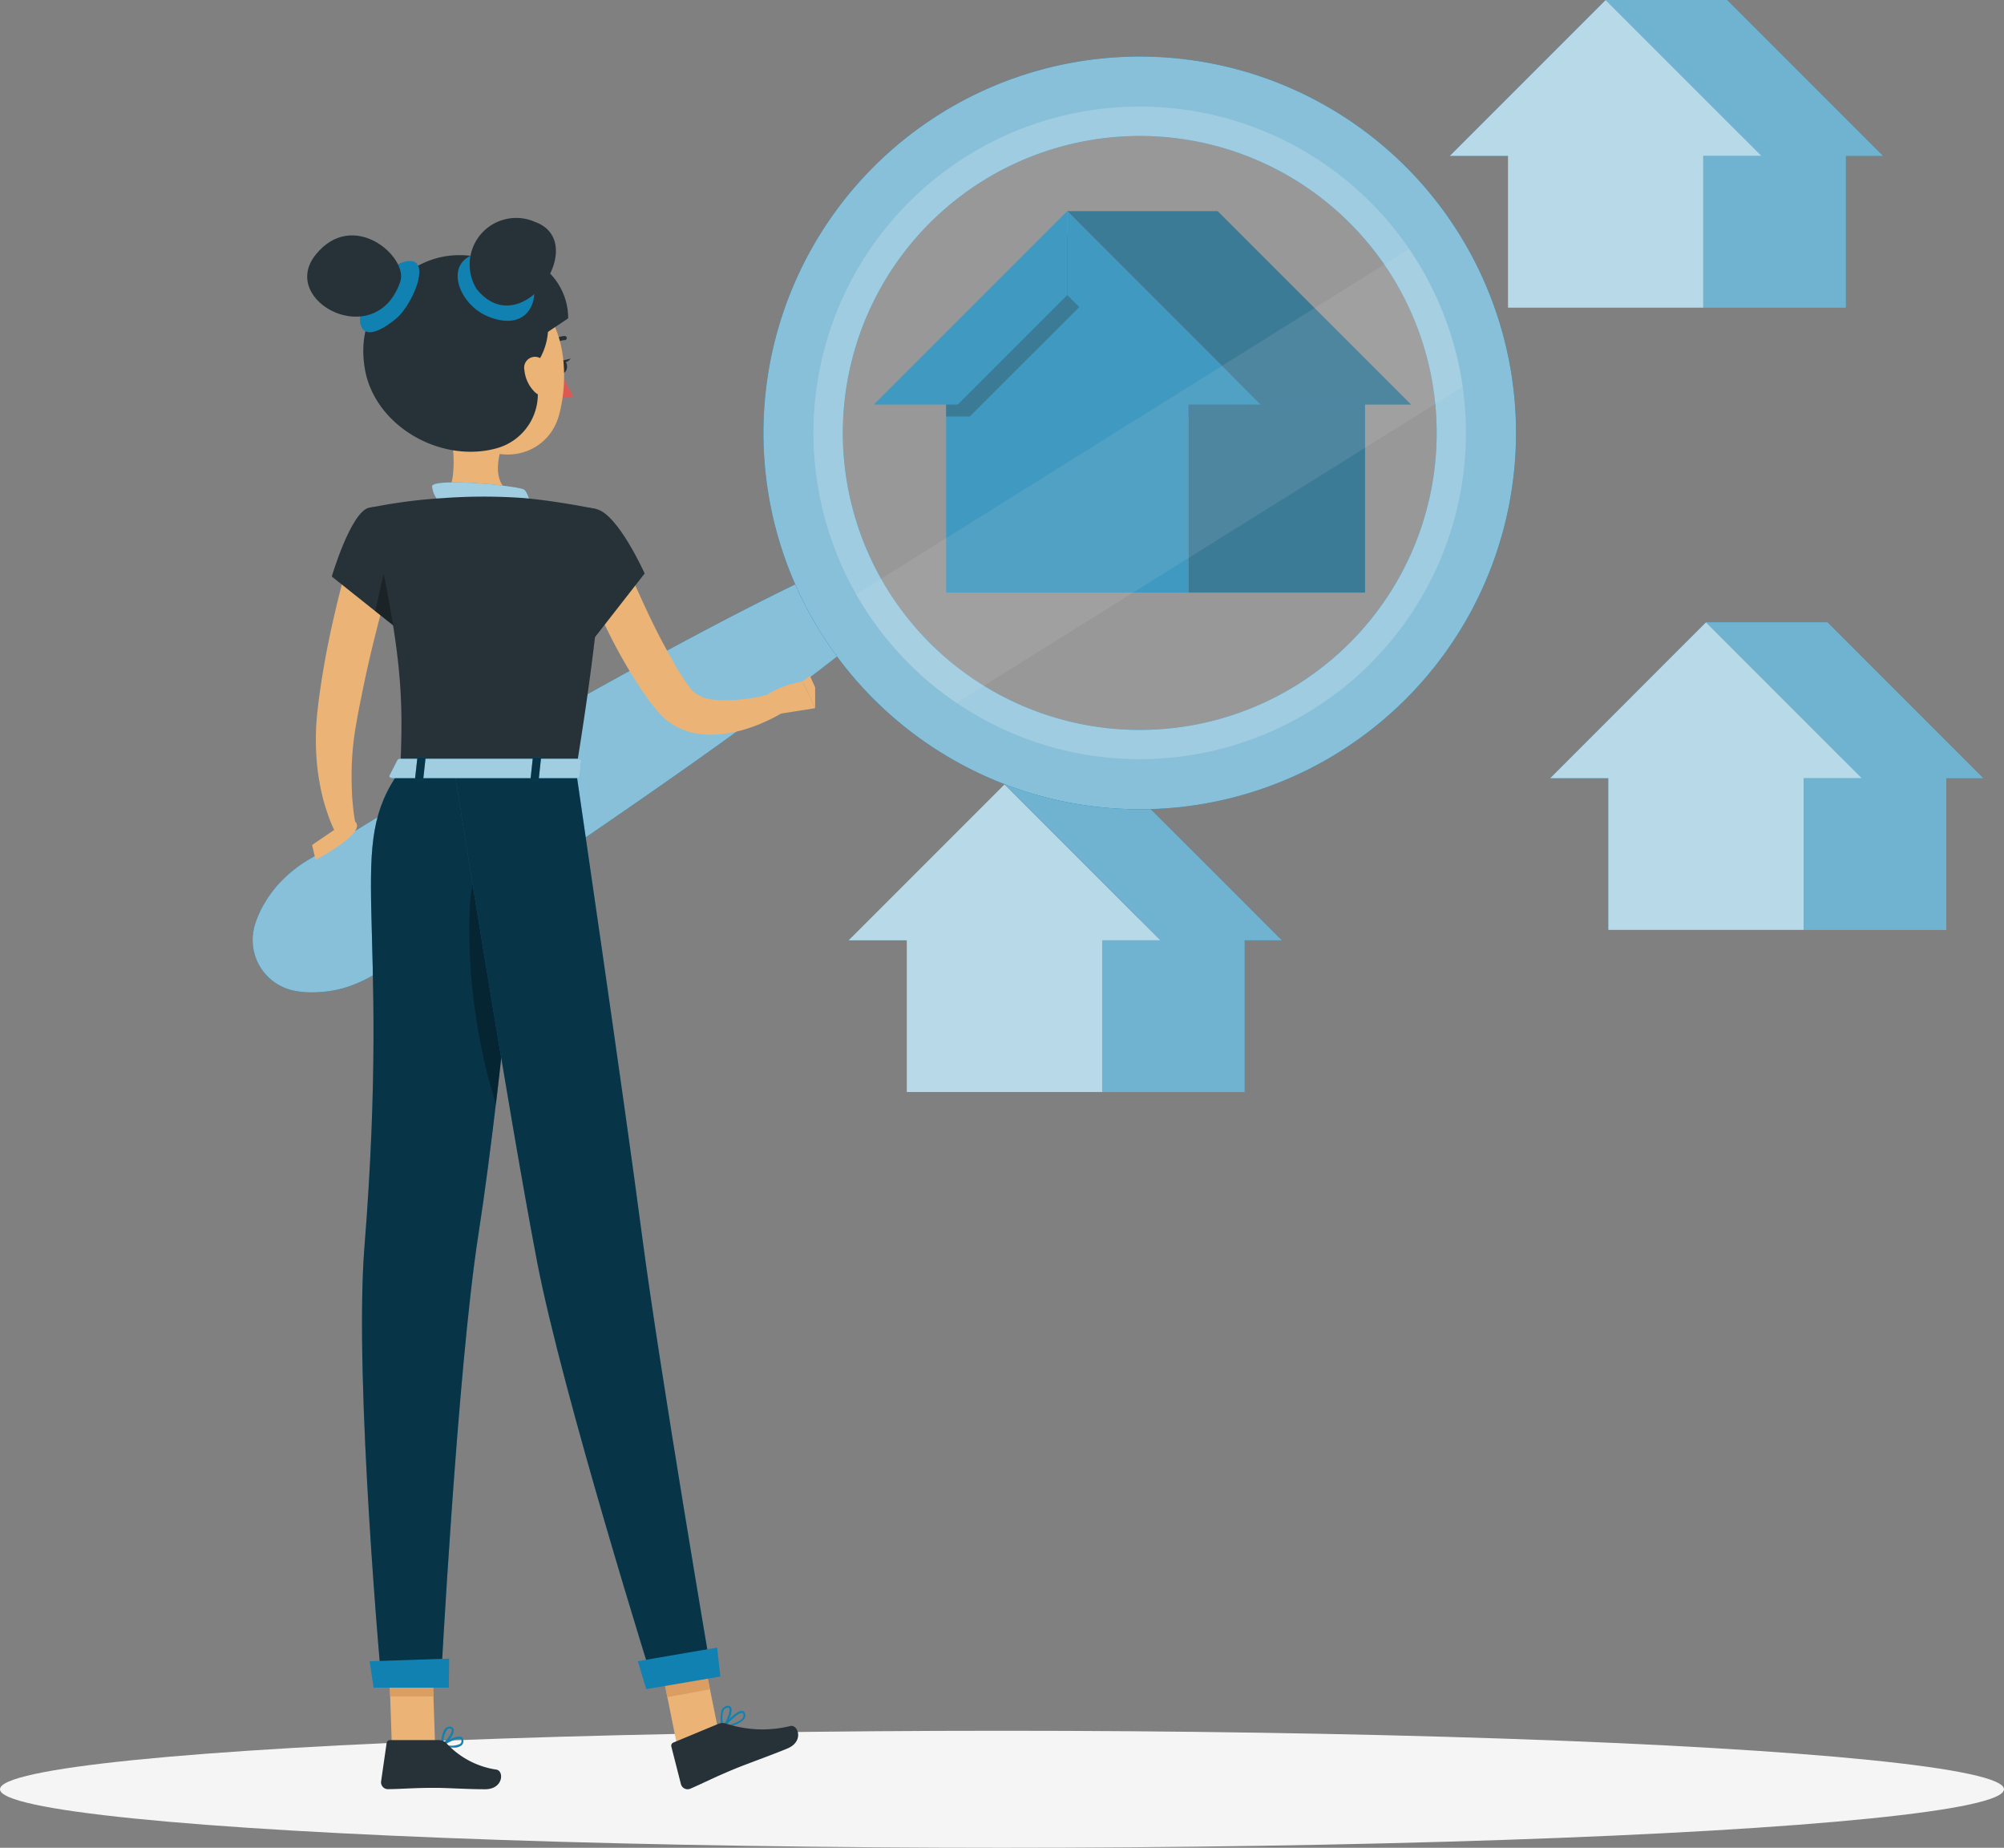 <svg xmlns="http://www.w3.org/2000/svg" width="151.862" height="140" viewBox="0 0 151.862 140">
    <rect x="0" y="0" width="151.862" height="140" fill="#808080" stroke="none"/>
    <defs>
        <style>
            .cls-2{fill:#1181b2}.cls-13,.cls-3,.cls-4,.cls-7{fill:#fff}.cls-3{opacity:.4}.cls-4{opacity:.7}.cls-6{opacity:.3}.cls-7{opacity:.5}.cls-8{fill:#ebb376}.cls-9{fill:#263238}.cls-10{fill:#da9d62}.cls-11,.cls-13{opacity:.6}
        </style>
    </defs>
    <g id="_3" transform="translate(-56.11 -70.07)">
        <g id="freepik--Shadow--inject-20" transform="translate(56.11 201.204)">
            <ellipse id="Ellipse_6" cx="75.931" cy="4.433" fill="#f5f5f5" rx="75.931" ry="4.433"/>
        </g>
        <g id="freepik--Houses--inject-20" transform="translate(120.418 70.07)">
            <path id="Path_3862" d="M374.764 92.882L362.952 81.07h-9.2l10.212 10.212h-2.81v13.1h10.8v-11.5z" class="cls-2" transform="translate(-296.382 -81.07)"/>
            <path id="Path_3863" d="M374.764 92.882L362.952 81.07h-9.2l10.212 10.212h-2.81v13.1h10.8v-11.5z" class="cls-3" transform="translate(-296.382 -81.07)"/>
            <path id="Path_3864" d="M350.724 92.882L338.912 81.07 327.1 92.882h4.41v11.5h14.8v-11.5z" class="cls-2" transform="translate(-281.544 -81.07)"/>
            <path id="Path_3865" d="M350.724 92.882L338.912 81.07 327.1 92.882h4.41v11.5h14.8v-11.5z" class="cls-4" transform="translate(-281.544 -81.07)"/>
            <path id="Path_3866" d="M391.924 199.257l-11.812-11.817h-9.2l10.212 10.212h-2.81v13.1h10.8v-11.495z" class="cls-2" transform="translate(-305.936 -140.293)"/>
            <path id="Path_3867" d="M391.924 199.257l-11.812-11.817h-9.2l10.212 10.212h-2.81v13.1h10.8v-11.495z" class="cls-3" transform="translate(-305.936 -140.293)"/>
            <path id="Path_3868" d="M367.884 199.257l-11.812-11.817-11.812 11.817h4.406v11.493h14.809v-11.493z" class="cls-2" transform="translate(-291.098 -140.293)"/>
            <path id="Path_3869" d="M367.884 199.257l-11.812-11.817-11.812 11.817h4.406v11.493h14.809v-11.493z" class="cls-4" transform="translate(-291.098 -140.293)"/>
            <path id="Path_3870" d="M271.984 226.972l-11.817-11.812h-9.2l10.212 10.208h-2.81v13.1h10.8v-11.5z" class="cls-2" transform="translate(-239.158 -155.727)"/>
            <path id="Path_3871" d="M271.984 226.972l-11.817-11.812h-9.2l10.212 10.208h-2.81v13.1h10.8v-11.5z" class="cls-3" transform="translate(-239.158 -155.727)"/>
            <path id="Path_3872" d="M247.944 226.972l-11.812-11.812-11.812 11.812h4.406v11.493h14.809v-11.493z" class="cls-2" transform="translate(-224.32 -155.727)"/>
            <path id="Path_3873" d="M247.944 226.972l-11.812-11.812-11.812 11.812h4.406v11.493h14.809v-11.493z" class="cls-4" transform="translate(-224.32 -155.727)"/>
            <path id="Path_3874" fill="#2f54c6" d="M278.395 133.865h-6.356l-.909-.9-7.38-13.74z" transform="translate(-246.273 -102.311)"/>
            <path id="Rectangle_929" d="M0 0H13.39V16.24H0z" class="cls-2" transform="rotate(180 19.567 22.45)"/>
            <path id="Rectangle_930" d="M0 0H13.39V16.24H0z" class="cls-6" transform="rotate(180 19.567 22.45)"/>
            <path id="Path_3875" d="M276.345 131.819h11.409L273.1 117.17h-11.4z" class="cls-2" transform="translate(-245.132 -101.169)"/>
            <path id="Path_3876" d="M276.345 131.819h11.409L273.1 117.17h-11.4z" class="cls-6" transform="translate(-245.132 -101.169)"/>
            <path id="Path_3877" d="M259.344 129.753v18.359H240.99v-18.359l9.179-8.913.093.093.816.789z" class="cls-2" transform="translate(-233.601 -103.213)"/>
            <path id="Path_3878" d="M251.078 119.22v6.356l-8.293 8.289h-1.8v-4.556l9.272-9.277z" class="cls-6" transform="translate(-233.601 -102.311)"/>
            <path id="Path_3879" d="M276.345 131.819h-6.356l-8.288-8.293v-6.356z" class="cls-2" transform="translate(-245.132 -101.169)"/>
            <path id="Path_3880" d="M228.65 131.819h6.356l8.293-8.293v-6.356z" class="cls-2" transform="translate(-226.731 -101.169)"/>
        </g>
        <g id="freepik--Character--inject-20" transform="translate(75.254 74.353)">
            <path id="Path_3881" d="M151.6 184.548c-3.34 2.71-6.787 5.259-10.253 7.766s-6.979 4.942-10.5 7.359-7.108 4.743-10.707 7.049c-1.79 1.175-3.607 2.287-5.412 3.431a10.022 10.022 0 0 1-2.914 1.379 8.641 8.641 0 0 1-1.723.282 7.211 7.211 0 0 1-1.958-.106 3.916 3.916 0 0 1-3.055-4.629.929.929 0 0 1 .043-.2 7.049 7.049 0 0 1 .783-1.8 8.426 8.426 0 0 1 1.014-1.4 10.038 10.038 0 0 1 2.518-2.013c1.821-1.12 3.626-2.26 5.455-3.356 3.646-2.228 7.327-4.394 11.028-6.532s7.441-4.21 11.212-6.231 7.574-3.991 11.474-5.808a2.863 2.863 0 0 1 3 4.805z" class="cls-2" transform="translate(-104.994 -140.932)"/>
            <path id="Path_3882" d="M151.6 184.548c-3.34 2.71-6.787 5.259-10.253 7.766s-6.979 4.942-10.5 7.359-7.108 4.743-10.707 7.049c-1.79 1.175-3.607 2.287-5.412 3.431a10.022 10.022 0 0 1-2.914 1.379 8.641 8.641 0 0 1-1.723.282 7.211 7.211 0 0 1-1.958-.106 3.916 3.916 0 0 1-3.055-4.629.929.929 0 0 1 .043-.2 7.049 7.049 0 0 1 .783-1.8 8.426 8.426 0 0 1 1.014-1.4 10.038 10.038 0 0 1 2.518-2.013c1.821-1.12 3.626-2.26 5.455-3.356 3.646-2.228 7.327-4.394 11.028-6.532s7.441-4.21 11.212-6.231 7.574-3.991 11.474-5.808a2.863 2.863 0 0 1 3 4.805z" class="cls-2" transform="translate(-104.994 -140.932)"/>
            <path id="Path_3883" d="M151.6 184.548c-3.34 2.71-6.787 5.259-10.253 7.766s-6.979 4.942-10.5 7.359-7.108 4.743-10.707 7.049c-1.79 1.175-3.607 2.287-5.412 3.431a10.022 10.022 0 0 1-2.914 1.379 8.641 8.641 0 0 1-1.723.282 7.211 7.211 0 0 1-1.958-.106 3.916 3.916 0 0 1-3.055-4.629.929.929 0 0 1 .043-.2 7.049 7.049 0 0 1 .783-1.8 8.426 8.426 0 0 1 1.014-1.4 10.038 10.038 0 0 1 2.518-2.013c1.821-1.12 3.626-2.26 5.455-3.356 3.646-2.228 7.327-4.394 11.028-6.532s7.441-4.21 11.212-6.231 7.574-3.991 11.474-5.808a2.863 2.863 0 0 1 3 4.805z" class="cls-7" transform="translate(-104.994 -140.932)"/>
            <path id="Path_3884" d="M184.776 394.9l3.2-.74-1.5-7.453-3.2.74z" class="cls-8" transform="translate(-152.622 -266.991)"/>
            <path id="Path_3885" d="M123.052 178.727c-.443 1.566-.869 3.215-1.277 4.829s-.783 3.25-1.1 4.88c-.172.811-.321 1.641-.45 2.4a22.046 22.046 0 0 0-.251 2.369 23.305 23.305 0 0 0 0 2.4c0 .392.051.783.09 1.2s.11.811.164 1.151l-1.566.591a10.315 10.315 0 0 1-.529-1.3 13.009 13.009 0 0 1-.392-1.3 17.769 17.769 0 0 1-.439-2.679 21.085 21.085 0 0 1-.039-2.741c.063-.924.172-1.774.294-2.636.247-1.719.564-3.423.94-5.091s.783-3.348 1.312-5.036z" class="cls-8" transform="translate(-112.444 -139.87)"/>
            <path id="Path_3886" d="M120.31 173.436l3.294 2.624 1.978 1.566s.208-.552.458-1.343c.478-1.527 1.1-3.948.67-5.06-.677-1.762-1.958-3.352-3.579-3-1.376.31-2.821 5.213-2.821 5.213z" class="cls-9" transform="translate(-114.312 -134.038)"/>
            <path id="Path_3887" d="M131.528 395.887h3.278l-.255-7.6h-3.281z" class="cls-8" transform="translate(-120.98 -267.952)"/>
            <path id="Path_3888" d="M186.47 386.72l.8 3.991-3.227.587-.775-3.838z" class="cls-10" transform="translate(-152.615 -266.997)"/>
            <path id="Path_3889" d="M131.27 388.29h3.282l.129 3.916H131.4z" class="cls-10" transform="translate(-120.98 -267.952)"/>
            <path id="Path_3890" d="M138.852 219.1s-1.9 22.514-3.877 35.2c-1.594 10.249-2.855 34.208-2.855 34.208h-4.457s-2.13-23.137-1.32-33.288c2.048-25.647-1.566-30.19 2.722-36.135z" class="cls-2" transform="translate(-117.871 -165.014)"/>
            <path id="Path_3891" d="M138.852 219.1s-1.9 22.514-3.877 35.2c-1.594 10.249-2.855 34.208-2.855 34.208h-4.457s-2.13-23.137-1.32-33.288c2.048-25.647-1.566-30.19 2.722-36.135z" class="cls-11" transform="translate(-117.871 -165.014)"/>
            <path id="Path_3892" d="M118.425 229.43l-1.935 1.316.274 1.124s4.03-2.091 2.953-2.929z" class="cls-8" transform="translate(-111.988 -171.007)"/>
            <path id="Path_3893" d="M142.393 406.887a3.986 3.986 0 0 1-.865-.117.086.086 0 0 1-.059-.063.078.078 0 0 1 .035-.078c.114-.074 1.1-.717 1.488-.544a.262.262 0 0 1 .157.219.443.443 0 0 1-.129.411.932.932 0 0 1-.627.172zm-.646-.231a1.582 1.582 0 0 0 1.175-.055.3.3 0 0 0 .082-.278.117.117 0 0 0-.067-.1c-.207-.088-.783.202-1.19.433z" class="cls-2" transform="translate(-127.184 -278.76)"/>
            <path id="Path_3894" d="M141.548 405.585a.063.063 0 0 1-.039 0 .082.082 0 0 1-.039-.067c0-.043 0-.987.36-1.3a.391.391 0 0 1 .329-.1.27.27 0 0 1 .262.215c.074.392-.525 1.081-.834 1.257a.071.071 0 0 1-.039-.005zm.556-1.328a.274.274 0 0 0-.172.067 1.77 1.77 0 0 0-.3 1.034c.309-.251.685-.783.638-1.006 0-.035-.027-.082-.129-.094z" class="cls-2" transform="translate(-127.185 -277.575)"/>
            <path id="Path_3895" d="M195.88 402.418a.082.082 0 0 1-.063-.129c.106-.125 1.018-1.2 1.484-1.2h.031a.239.239 0 0 1 .2.137.423.423 0 0 1 0 .392c-.2.431-1.124.674-1.657.783zm1.418-1.175c-.255 0-.818.533-1.206.967.717-.168 1.2-.392 1.316-.646a.262.262 0 0 0 0-.262.1.1 0 0 0-.078-.059z" class="cls-2" transform="translate(-160.24 -275.739)"/>
            <path id="Path_3896" d="M195.7 401.806a.067.067 0 0 1-.055-.051 2.269 2.269 0 0 1-.031-1.355.564.564 0 0 1 .345-.29c.208-.063.309 0 .352.09.2.321-.243 1.269-.537 1.566a.082.082 0 0 1-.074.039zm.392-1.566a.289.289 0 0 0-.09 0 .411.411 0 0 0-.255.211 1.806 1.806 0 0 0 0 1.1c.278-.392.548-1.093.431-1.284a.09.09 0 0 0-.11-.023z" class="cls-2" transform="translate(-160.065 -275.128)"/>
            <path id="Path_3897" d="M142.126 148.07c.392 1.958 1.175 5.874-.176 7.186 0 0 .533 1.958 4.151 1.958 3.975 0 1.9-1.958 1.9-1.958-2.17-.517-2.115-2.126-1.735-3.642z" class="cls-8" transform="translate(-127.477 -121.807)"/>
            <path id="Path_3898" d="M162.339 135.992a.153.153 0 0 1-.09-.027.157.157 0 0 1-.035-.219 1.567 1.567 0 0 1 1.249-.666.157.157 0 0 1 0 .309 1.234 1.234 0 0 0-.987.54.153.153 0 0 1-.137.063z" class="cls-9" transform="translate(-139.787 -113.904)"/>
            <path id="Path_3899" fill="#de5753" d="M164.684 142.18a7.013 7.013 0 0 0 .877 1.727 1.148 1.148 0 0 1-.952.137z" transform="translate(-141.263 -118.224)"/>
            <path id="Path_3900" d="M164.24 140.276c0 .266.121.486.294.49s.321-.2.333-.466-.121-.482-.294-.49-.321.203-.333.466z" class="cls-9" transform="translate(-141.038 -116.781)"/>
            <path id="Path_3901" d="M164.89 139.6l.642-.157s-.344.479-.642.157z" class="cls-9" transform="translate(-141.433 -116.557)"/>
            <path id="Path_3902" d="M134.211 406.72h-3.685a.255.255 0 0 0-.262.223l-.419 2.914a.521.521 0 0 0 .525.583c1.285-.02 1.9-.1 3.525-.1 1 0 2.452.106 3.83.106s1.449-1.363.877-1.484a6.431 6.431 0 0 1-3.842-2.044.866.866 0 0 0-.549-.198z" class="cls-9" transform="translate(-120.11 -279.164)"/>
            <path id="Path_3903" d="M189.557 403.491l-3.4 1.414a.258.258 0 0 0-.157.305l.728 2.855a.525.525 0 0 0 .709.337c1.175-.513 1.723-.819 3.219-1.441.92-.392 2.867-1.077 4.139-1.606s.815-1.813.239-1.707a8.856 8.856 0 0 1-4.891-.18.854.854 0 0 0-.583.023z" class="cls-9" transform="translate(-154.27 -277.161)"/>
            <path id="Path_3904" d="M171.343 176.79c.638 1.5 1.328 3.043 2.025 4.539q.529 1.128 1.1 2.217c.392.728.783 1.441 1.175 2.123.208.337.415.674.631.983l.321.446a1.762 1.762 0 0 0 .223.258 2.7 2.7 0 0 0 1.523.65 12.037 12.037 0 0 0 4.511-.482l.7 1.508a11.16 11.16 0 0 1-1.23.638 10.986 10.986 0 0 1-1.281.5 9.188 9.188 0 0 1-2.859.49 5.807 5.807 0 0 1-1.606-.211 4.883 4.883 0 0 1-1.61-.783 4.977 4.977 0 0 1-.685-.631c-.176-.2-.305-.368-.462-.556-.294-.368-.556-.74-.818-1.112a40.572 40.572 0 0 1-2.632-4.582c-.783-1.566-1.488-3.133-2.138-4.754z" class="cls-8" transform="translate(-143.465 -139.28)"/>
            <path id="Path_3905" d="M203.658 204.493l3.579-.564-.952-2.029s-2.773.482-3.305 1.735z" class="cls-8" transform="translate(-164.607 -154.556)"/>
            <path id="Path_3906" d="M212.368 201.7l-.392-.865-.556.419.948 2.029z" class="cls-8" transform="translate(-169.741 -153.905)"/>
            <path id="Path_3907" d="M141.636 130.659c.07 3.254.031 4.633 1.606 6.364 2.35 2.6 6.352 1.805 7.253-1.406.811-2.89.556-7.727-2.569-9.144a4.441 4.441 0 0 0-6.289 4.186z" class="cls-8" transform="translate(-127.285 -108.421)"/>
            <path id="Path_3908" d="M129.751 120.744c3.344-2.424 7.08-1.05 9.125.627a4.8 4.8 0 0 1 .49 6.52 1.723 1.723 0 0 1 .219 1.414 4.249 4.249 0 0 1-3.133 4.778l-.184.047c-4.179.995-9.007-1.833-9.736-6.062-.443-2.581.262-5.185 3.219-7.324z" class="cls-9" transform="translate(-118.024 -104.385)"/>
            <path id="Path_3909" d="M157.575 140.1a2.686 2.686 0 0 0 .744 1.633c.58.6 1.175.255 1.281-.454a2.081 2.081 0 0 0-.807-2.06.822.822 0 0 0-1.218.881z" class="cls-8" transform="translate(-136.981 -116.356)"/>
            <path id="Path_3910" d="M146.915 241.511a45.066 45.066 0 0 0 1.989 14.78c.525-4.394 1.006-8.98 1.41-13.025-1.382-4.582-3.129-6.819-3.399-1.755z" class="cls-6" transform="translate(-130.465 -176.897)"/>
            <path id="Path_3911" d="M133.63 393.161h-5.7l-.3-2 6.031-.2z" class="cls-2" transform="translate(-118.765 -269.576)"/>
            <path id="Path_3912" d="M128.72 179.622l1.978 1.566s.208-.552.458-1.343l-1.175-5.816z" class="cls-6" transform="translate(-119.428 -137.6)"/>
            <path id="Path_3913" d="M139.7 121.063c1.022-1.132 4.5-2.859 7.476-1.5a4.856 4.856 0 0 1 2.843 4.433l-2.687 1.8z" class="cls-9" transform="translate(-126.108 -104.159)"/>
            <path id="Path_3914" d="M128.477 124.943c1.476-1.21 3.133-5.6 0-4.069s-4.084 7.418 0 4.069z" class="cls-2" transform="translate(-117.627 -105.067)"/>
            <path id="Path_3915" d="M122.6 119.123c.638-1.864-3.572-5.573-6.411-2.048s4.57 7.414 6.411 2.048z" class="cls-9" transform="translate(-111.413 -102.059)"/>
            <path id="Path_3916" d="M146.9 123.642c-2.448-1.042-3.666-4.989.537-4.876s4.083 6.846-.537 4.876z" class="cls-2" transform="translate(-129.133 -103.978)"/>
            <path id="Path_3917" d="M147.518 117.631a3.526 3.526 0 0 1 4.414-5.091c4.256 1.524-1.007 9.325-4.414 5.091z" class="cls-9" transform="translate(-130.539 -100.011)"/>
            <path id="Path_3918" d="M153.239 219.12s3.7 25.259 5 35.2c1.351 10.319 5.3 33.456 5.3 33.456l-4.386.67s-6.932-22.068-8.862-32.113c-2.107-10.946-6.266-37.2-6.266-37.2z" class="cls-2" transform="translate(-128.737 -165.032)"/>
            <path id="Path_3919" d="M153.239 219.12s3.7 25.259 5 35.2c1.351 10.319 5.3 33.456 5.3 33.456l-4.386.67s-6.932-22.068-8.862-32.113c-2.107-10.946-6.266-37.2-6.266-37.2z" class="cls-11" transform="translate(-128.737 -165.032)"/>
            <path id="Path_3920" d="M165.71 168.4c1.629.392 3.638 4.872 3.638 4.872l-3.881 4.974s-4.01-5.675-3.474-7.406c.556-1.81 1.739-2.926 3.717-2.44z" class="cls-9" transform="translate(-139.641 -134.104)"/>
            <path id="Path_3921" d="M146.878 165.219c.537.078.039-1.147-.184-1.277-.513-.305-7.049-.92-6.975-.231a1.845 1.845 0 0 0 .5 1.1c.295.189 1.959-.347 6.659.408z" class="cls-2" transform="translate(-126.12 -131.132)"/>
            <path id="Path_3922" d="M146.878 165.219c.537.078.039-1.147-.184-1.277-.513-.305-7.049-.92-6.975-.231a1.845 1.845 0 0 0 .5 1.1c.295.189 1.959-.347 6.659.408z" class="cls-13" transform="translate(-126.12 -131.132)"/>
            <path id="Path_3923" d="M144.791 167.093s1.566.548-1.566 19.8H129.91c.223-5.42.231-8.764-2.35-19.894a39.271 39.271 0 0 1 5.655-.744 42.117 42.117 0 0 1 6.051 0c2.565.223 5.525.838 5.525.838z" class="cls-9" transform="translate(-118.723 -132.802)"/>
            <path id="Path_3924" d="M132.052 216.968l-.6 1.175c-.047.094.063.188.215.188h13.973c.117 0 .219-.059.227-.137l.117-1.175c0-.082-.094-.153-.227-.153h-13.48a.235.235 0 0 0-.225.102z" class="cls-2" transform="translate(-121.084 -163.66)"/>
            <path id="Path_3925" d="M132.052 216.968l-.6 1.175c-.047.094.063.188.215.188h13.973c.117 0 .219-.059.227-.137l.117-1.175c0-.082-.094-.153-.227-.153h-13.48a.235.235 0 0 0-.225.102z" class="cls-13" transform="translate(-121.084 -163.66)"/>
            <path id="Path_3926" d="M136.905 218.311h-.364c-.07 0-.125-.039-.121-.082l.172-1.566c0-.047.067-.082.137-.082h.364c.07 0 .125.035.121.082l-.172 1.566c-.004.035-.066.082-.137.082z" class="cls-2" transform="translate(-124.113 -163.487)"/>
            <path id="Path_3927" d="M159.251 218.311h-.36c-.074 0-.129-.039-.121-.082l.168-1.566c0-.047.067-.082.141-.082h.36c.07 0 .125.035.121.082l-.168 1.566c0 .035-.063.082-.141.082z" class="cls-2" transform="translate(-137.709 -163.487)"/>
            <path id="Path_3928" d="M136.905 218.311h-.364c-.07 0-.125-.039-.121-.082l.172-1.566c0-.047.067-.082.137-.082h.364c.07 0 .125.035.121.082l-.172 1.566c-.004.035-.066.082-.137.082z" class="cls-11" transform="translate(-124.113 -163.487)"/>
            <path id="Path_3929" d="M159.251 218.311h-.36c-.074 0-.129-.039-.121-.082l.168-1.566c0-.047.067-.082.141-.082h.36c.07 0 .125.035.121.082l-.168 1.566c0 .035-.063.082-.141.082z" class="cls-11" transform="translate(-137.709 -163.487)"/>
            <path id="Path_3930" d="M185.784 391.023l-5.616.956-.638-2.119 6.011-1.03z" class="cls-2" transform="translate(-150.34 -268.281)"/>
            <path id="Path_3931" d="M256.536 94.421a28.514 28.514 0 1 0-9.086 39.291 28.514 28.514 0 0 0 9.086-39.291zm-43.27 27.022a22.5 22.5 0 1 1 31 7.171 22.5 22.5 0 0 1-31-7.171z" class="cls-2" transform="translate(-165.126 -81.007)"/>
            <path id="Path_3932" d="M256.536 94.421a28.514 28.514 0 1 0-9.086 39.291 28.514 28.514 0 0 0 9.086-39.291zm-43.27 27.022a22.5 22.5 0 1 1 31 7.171 22.5 22.5 0 0 1-31-7.171z" class="cls-2" transform="translate(-165.126 -81.007)"/>
            <path id="Path_3933" d="M256.536 94.421a28.514 28.514 0 1 0-9.086 39.291 28.514 28.514 0 0 0 9.086-39.291zm-43.27 27.022a22.5 22.5 0 1 1 31 7.171 22.5 22.5 0 0 1-31-7.171z" class="cls-7" transform="translate(-165.126 -81.007)"/>
            <path id="Path_3934" fill="#fafafa" d="M259.205 102.312a24.723 24.723 0 1 1-34.071-7.879 24.723 24.723 0 0 1 34.071 7.879z" opacity="0.2" transform="translate(-171.01 -86.889)"/>
            <path id="Path_3935" fill="#e6e6e6" d="M267.74 128.689l-38.379 23.959a24.715 24.715 0 0 1-7.6-8.224l41.9-26.164a24.735 24.735 0 0 1 4.077 10.429z" opacity="0.1" transform="translate(-176.032 -103.671)"/>
        </g>
    </g>
</svg>
